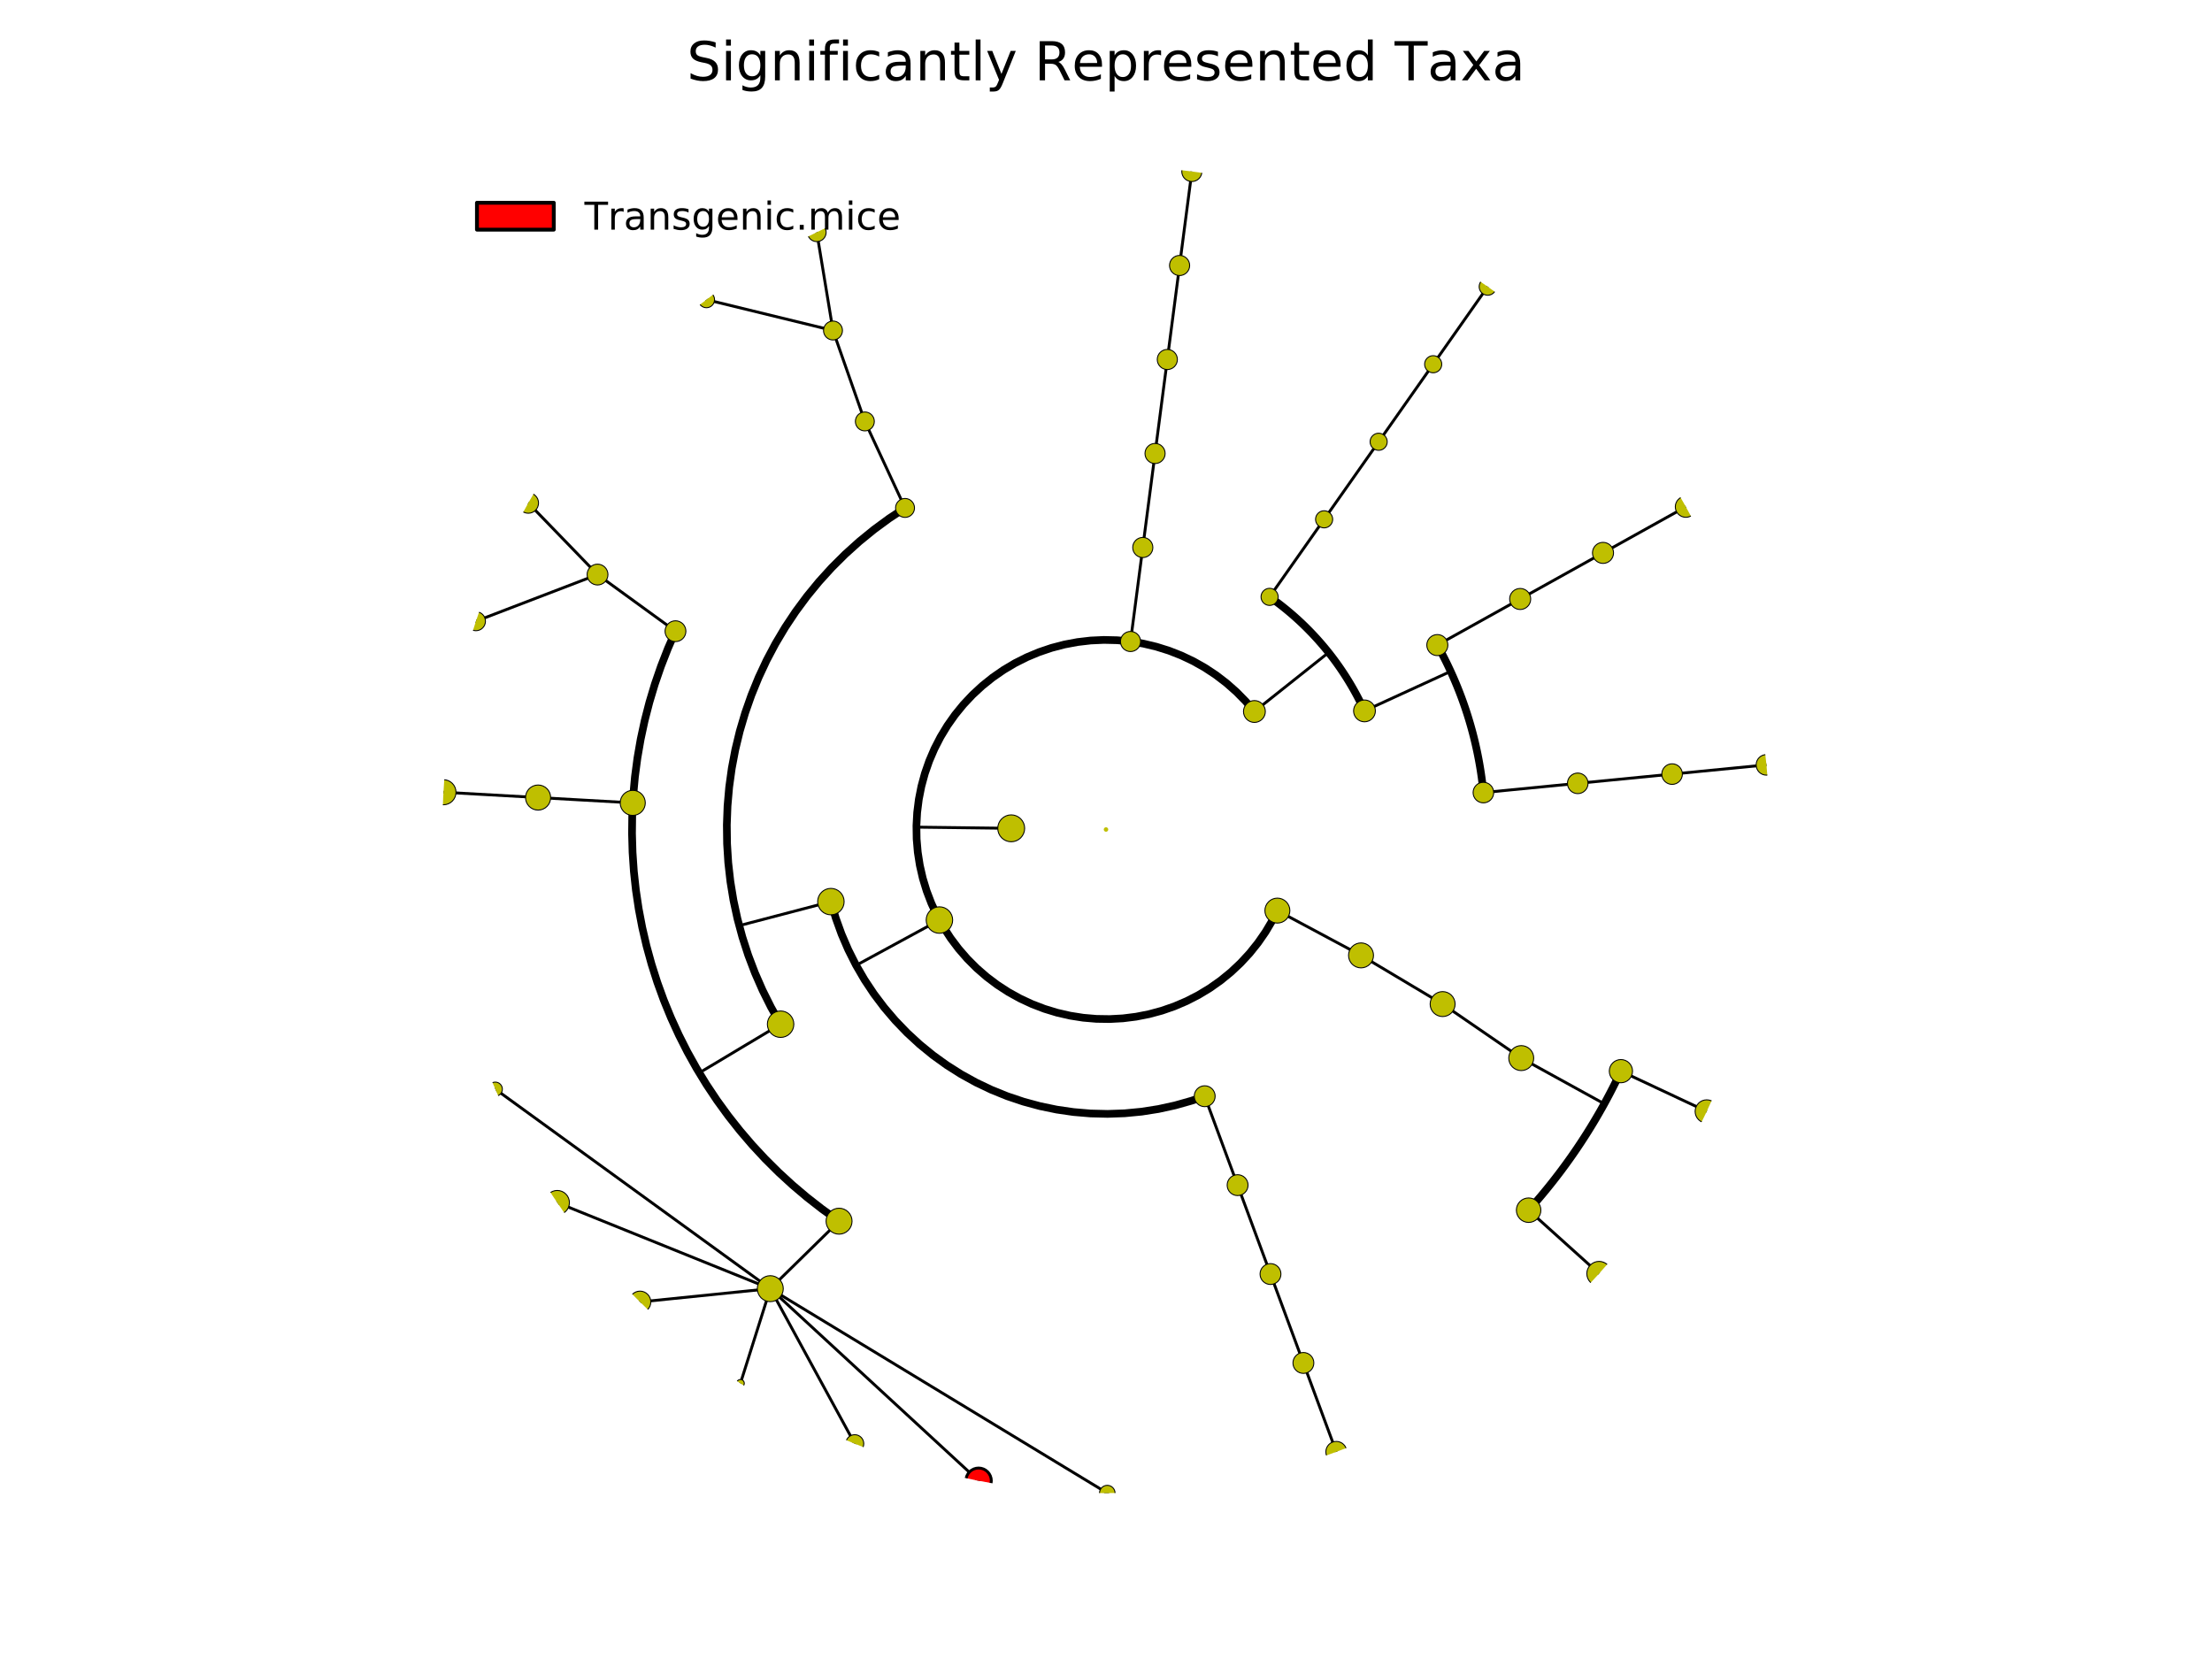 <?xml version="1.0" encoding="utf-8" standalone="no"?>
<!DOCTYPE svg PUBLIC "-//W3C//DTD SVG 1.1//EN"
  "http://www.w3.org/Graphics/SVG/1.1/DTD/svg11.dtd">
<!-- Created with matplotlib (http://matplotlib.org/) -->
<svg height="432pt" version="1.1" viewBox="0 0 576 432" width="576pt" xmlns="http://www.w3.org/2000/svg" xmlns:xlink="http://www.w3.org/1999/xlink">
 <defs>
  <style type="text/css">
*{stroke-linecap:butt;stroke-linejoin:round;stroke-miterlimit:100000;}
  </style>
 </defs>
 <g id="figure_1">
  <g id="patch_1">
   <path d="M 0 432 
L 576 432 
L 576 0 
L 0 0 
z
" style="fill:#ffffff;"/>
  </g>
  <g id="axes_1">
   <g id="patch_2">
    <path clip-path="url(#pe3465c3320)" d="M 288 216 
L 288 216 
L 288 216 
L 288 216 
L 288 216 
L 288 216 
L 288 216 
L 288 216 
L 288 216 
L 288 216 
L 288 216 
L 288 216 
L 288 216 
L 288 216 
L 288 216 
L 288 216 
L 288 216 
L 288 216 
L 288 216 
L 288 216 
L 288 216 
L 288 216 
L 288 216 
L 288 216 
L 288 216 
L 288 216 
L 288 216 
L 288 216 
L 288 216 
L 288 216 
L 288 216 
L 288 216 
L 288 216 
L 288 216 
L 288 216 
L 288 216 
L 288 216 
L 288 216 
L 288 216 
L 288 216 
L 288 216 
L 288 216 
L 288 216 
L 288 216 
L 288 216 
L 288 216 
L 288 216 
L 288 216 
L 288 216 
L 288 216 
L 288 216 
L 288 216 
L 288 216 
L 288 216 
L 288 216 
L 288 216 
L 288 216 
L 288 216 
L 288 216 
L 288 216 
L 288 216 
L 288 216 
L 288 216 
L 288 216 
L 288 216 
L 288 216 
L 288 216 
L 288 216 
L 288 216 
L 288 216 
L 288 216 
L 288 216 
L 288 216 
L 288 216 
L 288 216 
L 288 216 
L 288 216 
L 288 216 
L 288 216 
L 288 216 
L 288 216 
L 288 216 
L 288 216 
L 288 216 
L 288 216 
L 288 216 
L 288 216 
L 288 216 
L 288 216 
L 288 216 
L 288 216 
L 288 216 
L 288 216 
L 288 216 
L 288 216 
L 288 216 
L 288 216 
L 288 216 
L 288 216 
L 288 216 
L 288 216 
L 288 216 
L 288 216 
L 288 216 
L 288 216 
L 288 216 
L 288 216 
L 288 216 
L 288 216 
L 288 216 
L 288 216 
L 288 216 
L 288 216 
L 288 216 
L 288 216 
L 288 216 
L 288 216 
L 288 216 
L 288 216 
L 288 216 
L 288 216 
L 288 216 
L 288 216 
L 288 216 
L 288 216 
L 288 216 
L 288 216 
L 288 216 
L 288 216 
L 288 216 
L 288 216 
L 288 216 
L 288 216 
L 288 216 
L 288 216 
L 288 216 
L 288 216 
L 288 216 
L 288 216 
L 288 216 
L 288 216 
L 288 216 
L 288 216 
L 288 216 
L 288 216 
L 288 216 
L 288 216 
L 288 216 
L 288 216 
L 288 216 
L 288 216 
L 288 216 
L 288 216 
L 288 216 
L 288 216 
L 288 216 
L 288 216 
L 288 216 
L 288 216 
L 288 216 
L 288 216 
L 288 216 
L 288 216 
L 288 216 
L 288 216 
L 288 216 
L 288 216 
L 288 216 
L 288 216 
L 288 216 
L 288 216 
L 288 216 
L 288 216 
L 288 216 
L 288 216 
L 288 216 
L 288 216 
L 288 216 
L 288 216 
L 288 216 
L 288 216 
L 288 216 
L 288 216 
L 288 216 
L 288 216 
L 288 216 
L 288 216 
L 288 216 
L 288 216 
L 288 216 
L 288 216 
L 288 216 
L 288 216 
L 288 216 
L 288 216 
L 288 216 
L 288 216 
L 288 216 
L 288 216 
L 288 216 
L 288 216 
L 288 216 
L 288 216 
L 288 216 
L 288 216 
L 288 216 
L 288 216 
L 288 216 
L 288 216 
L 288 216 
L 288 216 
L 288 216 
L 288 216 
L 288 216 
L 288 216 
L 288 216 
L 288 216 
L 288 216 
L 288 216 
L 288 216 
L 288 216 
L 288 216 
L 288 216 
L 288 216 
L 288 216 
L 288 216 
L 288 216 
L 288 216 
L 288 216 
L 288 216 
L 288 216 
L 288 216 
L 288 216 
L 288 216 
L 288 216 
L 288 216 
L 288 216 
L 288 216 
L 288 216 
L 288 216 
L 288 216 
L 288 216 
L 288 216 
L 288 216 
L 288 216 
L 288 216 
L 288 216 
L 288 216 
L 288 216 
L 288 216 
L 288 216 
L 288 216 
L 288 216 
L 288 216 
L 288 216 
L 288 216 
L 288 216 
L 288 216 
L 288 216 
L 288 216 
L 288 216 
L 288 216 
L 288 216 
L 288 216 
L 288 216 
L 288 216 
L 288 216 
L 288 216 
L 288 216 
L 288 216 
L 288 216 
L 288 216 
L 288 216 
L 288 216 
L 288 216 
L 288 216 
L 288 216 
L 288 216 
L 288 216 
L 288 216 
L 288 216 
L 288 216 
L 288 216 
L 288 216 
L 288 216 
L 288 216 
L 288 216 
L 288 216 
L 288 216 
L 288 216 
L 288 216 
L 288 216 
L 288 216 
L 288 216 
L 288 216 
L 288 216 
L 288 216 
L 288 216 
L 288 216 
L 288 216 
L 288 216 
L 288 216 
L 288 216 
L 288 216 
L 288 216 
L 288 216 
L 288 216 
L 288 216 
L 288 216 
L 288 216 
L 288 216 
L 288 216 
L 288 216 
L 288 216 
L 288 216 
L 288 216 
L 288 216 
L 288 216 
L 288 216 
L 288 216 
L 288 216 
L 288 216 
L 288 216 
L 288 216 
L 288 216 
L 288 216 
L 288 216 
L 288 216 
L 288 216 
L 288 216 
L 288 216 
L 288 216 
L 288 216 
L 288 216 
L 288 216 
L 288 216 
L 288 216 
L 288 216 
L 288 216 
L 288 216 
L 288 216 
L 288 216 
L 288 216 
L 288 216 
L 288 216 
L 288 216 
L 288 216 
L 288 216 
L 288 216 
L 288 216 
L 288 216 
L 288 216 
L 288 216 
L 288 216 
L 288 216 
L 288 216 
L 288 216 
L 288 216 
L 288 216 
L 288 216 
L 288 216 
L 288 216 
L 288 216 
L 288 216 
L 288 216 
L 288 216 
L 288 216 
L 288 216 
L 288 216 
L 288 216 
L 288 216 
L 288 216 
L 288 216 
L 288 216 
L 288 216 
L 288 216 
L 288 216 
L 288 216 
L 288 216 
L 288 216 
L 288 216 
L 288 216 
L 288 216 
L 288 216 
L 288 216 
L 288 216 
L 288 216 
L 288 216 
L 288 216 
L 288 216 
L 288 216 
L 288 216 
L 288 216 
L 288 216 
L 288 216 
L 288 216 
L 288 216 
L 288 216 
L 288 216 
L 288 216 
z
" style="fill:#ff0000;stroke:#000000;stroke-linejoin:miter;"/>
   </g>
   <g id="line2d_1">
    <path clip-path="url(#pe3465c3320)" d="M 435.41 201.573 
L 459.978 199.169 
" style="fill:none;stroke:#000000;stroke-linecap:square;stroke-width:0.75;"/>
   </g>
   <g id="line2d_2">
    <path clip-path="url(#pe3465c3320)" d="M 410.842 203.978 
L 435.41 201.573 
" style="fill:none;stroke:#000000;stroke-linecap:square;stroke-width:0.75;"/>
   </g>
   <g id="line2d_3"/>
   <g id="line2d_4">
    <path clip-path="url(#pe3465c3320)" d="M 386.273 206.382 
L 410.842 203.978 
" style="fill:none;stroke:#000000;stroke-linecap:square;stroke-width:0.75;"/>
   </g>
   <g id="line2d_5"/>
   <g id="line2d_6">
    <path clip-path="url(#pe3465c3320)" d="M 417.42 143.969 
L 438.99 131.964 
" style="fill:none;stroke:#000000;stroke-linecap:square;stroke-width:0.75;"/>
   </g>
   <g id="line2d_7">
    <path clip-path="url(#pe3465c3320)" d="M 395.85 155.974 
L 417.42 143.969 
" style="fill:none;stroke:#000000;stroke-linecap:square;stroke-width:0.75;"/>
   </g>
   <g id="line2d_8"/>
   <g id="line2d_9">
    <path clip-path="url(#pe3465c3320)" d="M 374.28 167.98 
L 395.85 155.974 
" style="fill:none;stroke:#000000;stroke-linecap:square;stroke-width:0.75;"/>
   </g>
   <g id="line2d_10"/>
   <g id="line2d_11">
    <path clip-path="url(#pe3465c3320)" d="M 355.31 185.116 
L 377.747 174.821 
" style="fill:none;stroke:#000000;stroke-linecap:square;stroke-width:0.75;"/>
   </g>
   <g id="line2d_12">
    <path clip-path="url(#pe3465c3320)" d="M 386.273 206.382 
L 386.172 205.4 
L 386.061 204.419 
L 385.941 203.439 
L 385.81 202.46 
L 385.67 201.482 
L 385.52 200.506 
L 385.36 199.532 
L 385.19 198.559 
L 385.011 197.588 
L 384.822 196.619 
L 384.624 195.652 
L 384.415 194.687 
L 384.197 193.724 
L 383.97 192.763 
L 383.733 191.804 
L 383.486 190.848 
L 383.229 189.895 
L 382.964 188.944 
L 382.688 187.995 
L 382.404 187.05 
L 382.109 186.107 
L 381.806 185.168 
L 381.493 184.231 
L 381.17 183.298 
L 380.839 182.368 
L 380.498 181.441 
L 380.148 180.518 
L 379.788 179.598 
L 379.42 178.682 
L 379.042 177.77 
L 378.655 176.861 
L 378.259 175.957 
L 377.854 175.056 
L 377.44 174.16 
L 377.017 173.267 
L 376.586 172.379 
L 376.145 171.496 
L 375.695 170.617 
L 375.237 169.742 
L 374.77 168.872 
L 374.295 168.006 
" style="fill:none;stroke:#000000;stroke-linecap:square;stroke-width:2.0;"/>
   </g>
   <g id="line2d_13">
    <path clip-path="url(#pe3465c3320)" d="M 373.2 94.844 
L 387.4 74.651 
" style="fill:none;stroke:#000000;stroke-linecap:square;stroke-width:0.75;"/>
   </g>
   <g id="line2d_14">
    <path clip-path="url(#pe3465c3320)" d="M 359 115.036 
L 373.2 94.844 
" style="fill:none;stroke:#000000;stroke-linecap:square;stroke-width:0.75;"/>
   </g>
   <g id="line2d_15"/>
   <g id="line2d_16">
    <path clip-path="url(#pe3465c3320)" d="M 344.8 135.229 
L 359 115.036 
" style="fill:none;stroke:#000000;stroke-linecap:square;stroke-width:0.75;"/>
   </g>
   <g id="line2d_17"/>
   <g id="line2d_18">
    <path clip-path="url(#pe3465c3320)" d="M 330.6 155.422 
L 344.8 135.229 
" style="fill:none;stroke:#000000;stroke-linecap:square;stroke-width:0.75;"/>
   </g>
   <g id="line2d_19"/>
   <g id="line2d_20">
    <path clip-path="url(#pe3465c3320)" d="M 326.645 185.273 
L 345.967 169.91 
" style="fill:none;stroke:#000000;stroke-linecap:square;stroke-width:0.75;"/>
   </g>
   <g id="line2d_21">
    <path clip-path="url(#pe3465c3320)" d="M 355.31 185.116 
L 354.998 184.444 
L 354.679 183.776 
L 354.353 183.111 
L 354.021 182.449 
L 353.682 181.79 
L 353.337 181.135 
L 352.985 180.484 
L 352.627 179.836 
L 352.262 179.191 
L 351.89 178.55 
L 351.513 177.913 
L 351.129 177.28 
L 350.738 176.651 
L 350.342 176.025 
L 349.939 175.404 
L 349.53 174.787 
L 349.115 174.173 
L 348.693 173.564 
L 348.266 172.96 
L 347.833 172.359 
L 347.393 171.763 
L 346.948 171.171 
L 346.497 170.584 
L 346.039 170.001 
L 345.577 169.423 
L 345.108 168.85 
L 344.634 168.281 
L 344.154 167.717 
L 343.668 167.158 
L 343.177 166.604 
L 342.68 166.055 
L 342.178 165.51 
L 341.67 164.971 
L 341.157 164.437 
L 340.639 163.908 
L 340.116 163.384 
L 339.587 162.866 
L 339.053 162.352 
L 338.514 161.845 
L 337.97 161.342 
L 337.421 160.845 
L 336.867 160.354 
L 336.308 159.868 
L 335.744 159.388 
L 335.176 158.913 
L 334.602 158.444 
L 334.024 157.981 
L 333.442 157.524 
L 332.855 157.072 
L 332.263 156.627 
L 331.667 156.187 
L 331.067 155.753 
" style="fill:none;stroke:#000000;stroke-linecap:square;stroke-width:2.0;"/>
   </g>
   <g id="line2d_22">
    <path clip-path="url(#pe3465c3320)" d="M 307.162 69.131 
L 310.356 44.652 
" style="fill:none;stroke:#000000;stroke-linecap:square;stroke-width:0.75;"/>
   </g>
   <g id="line2d_23">
    <path clip-path="url(#pe3465c3320)" d="M 303.969 93.609 
L 307.162 69.131 
" style="fill:none;stroke:#000000;stroke-linecap:square;stroke-width:0.75;"/>
   </g>
   <g id="line2d_24"/>
   <g id="line2d_25">
    <path clip-path="url(#pe3465c3320)" d="M 300.775 118.087 
L 303.969 93.609 
" style="fill:none;stroke:#000000;stroke-linecap:square;stroke-width:0.75;"/>
   </g>
   <g id="line2d_26"/>
   <g id="line2d_27">
    <path clip-path="url(#pe3465c3320)" d="M 297.581 142.565 
L 300.775 118.087 
" style="fill:none;stroke:#000000;stroke-linecap:square;stroke-width:0.75;"/>
   </g>
   <g id="line2d_28"/>
   <g id="line2d_29">
    <path clip-path="url(#pe3465c3320)" d="M 294.387 167.044 
L 297.581 142.565 
" style="fill:none;stroke:#000000;stroke-linecap:square;stroke-width:0.75;"/>
   </g>
   <g id="line2d_30"/>
   <g id="line2d_31">
    <path clip-path="url(#pe3465c3320)" d="M 216.909 86.062 
L 212.687 60.476 
" style="fill:none;stroke:#000000;stroke-linecap:square;stroke-width:0.75;"/>
   </g>
   <g id="line2d_32">
    <path clip-path="url(#pe3465c3320)" d="M 216.909 86.062 
L 183.963 78.028 
" style="fill:none;stroke:#000000;stroke-linecap:square;stroke-width:0.75;"/>
   </g>
   <g id="line2d_33">
    <path clip-path="url(#pe3465c3320)" d="M 225.206 109.739 
L 216.909 86.062 
" style="fill:none;stroke:#000000;stroke-linecap:square;stroke-width:0.75;"/>
   </g>
   <g id="line2d_34"/>
   <g id="line2d_35">
    <path clip-path="url(#pe3465c3320)" d="M 235.669 132.264 
L 225.206 109.739 
" style="fill:none;stroke:#000000;stroke-linecap:square;stroke-width:0.75;"/>
   </g>
   <g id="line2d_36"/>
   <g id="line2d_37">
    <path clip-path="url(#pe3465c3320)" d="M 155.595 149.617 
L 137.562 130.98 
" style="fill:none;stroke:#000000;stroke-linecap:square;stroke-width:0.75;"/>
   </g>
   <g id="line2d_38">
    <path clip-path="url(#pe3465c3320)" d="M 155.595 149.617 
L 123.933 161.761 
" style="fill:none;stroke:#000000;stroke-linecap:square;stroke-width:0.75;"/>
   </g>
   <g id="line2d_39">
    <path clip-path="url(#pe3465c3320)" d="M 175.892 164.363 
L 155.595 149.617 
" style="fill:none;stroke:#000000;stroke-linecap:square;stroke-width:0.75;"/>
   </g>
   <g id="line2d_40"/>
   <g id="line2d_41">
    <path clip-path="url(#pe3465c3320)" d="M 140.119 207.682 
L 115.473 206.296 
" style="fill:none;stroke:#000000;stroke-linecap:square;stroke-width:0.75;"/>
   </g>
   <g id="line2d_42">
    <path clip-path="url(#pe3465c3320)" d="M 164.766 209.068 
L 140.119 207.682 
" style="fill:none;stroke:#000000;stroke-linecap:square;stroke-width:0.75;"/>
   </g>
   <g id="line2d_43"/>
   <g id="line2d_44">
    <path clip-path="url(#pe3465c3320)" d="M 200.582 335.565 
L 128.977 283.613 
" style="fill:none;stroke:#000000;stroke-linecap:square;stroke-width:0.75;"/>
   </g>
   <g id="line2d_45">
    <path clip-path="url(#pe3465c3320)" d="M 200.582 335.565 
L 145.104 313.162 
" style="fill:none;stroke:#000000;stroke-linecap:square;stroke-width:0.75;"/>
   </g>
   <g id="line2d_46">
    <path clip-path="url(#pe3465c3320)" d="M 200.582 335.565 
L 166.653 339.023 
" style="fill:none;stroke:#000000;stroke-linecap:square;stroke-width:0.75;"/>
   </g>
   <g id="line2d_47">
    <path clip-path="url(#pe3465c3320)" d="M 200.582 335.565 
L 192.808 360.216 
" style="fill:none;stroke:#000000;stroke-linecap:square;stroke-width:0.75;"/>
   </g>
   <g id="line2d_48">
    <path clip-path="url(#pe3465c3320)" d="M 200.582 335.565 
L 222.575 375.936 
" style="fill:none;stroke:#000000;stroke-linecap:square;stroke-width:0.75;"/>
   </g>
   <g id="line2d_49">
    <path clip-path="url(#pe3465c3320)" d="M 200.582 335.565 
L 254.825 385.586 
" style="fill:none;stroke:#000000;stroke-linecap:square;stroke-width:0.75;"/>
   </g>
   <g id="line2d_50">
    <path clip-path="url(#pe3465c3320)" d="M 200.582 335.565 
L 288.334 388.8 
" style="fill:none;stroke:#000000;stroke-linecap:square;stroke-width:0.75;"/>
   </g>
   <g id="line2d_51">
    <path clip-path="url(#pe3465c3320)" d="M 218.489 317.994 
L 200.582 335.565 
" style="fill:none;stroke:#000000;stroke-linecap:square;stroke-width:0.75;"/>
   </g>
   <g id="line2d_52"/>
   <g id="line2d_53">
    <path clip-path="url(#pe3465c3320)" d="M 203.267 266.7 
L 182.084 279.375 
" style="fill:none;stroke:#000000;stroke-linecap:square;stroke-width:0.75;"/>
   </g>
   <g id="line2d_54">
    <path clip-path="url(#pe3465c3320)" d="M 175.892 164.363 
L 173.917 168.888 
L 172.124 173.487 
L 170.516 178.155 
L 169.097 182.884 
L 167.868 187.665 
L 166.831 192.492 
L 165.988 197.356 
L 165.34 202.25 
L 164.888 207.166 
L 164.633 212.096 
L 164.576 217.033 
L 164.716 221.968 
L 165.053 226.893 
L 165.587 231.801 
L 166.317 236.683 
L 167.241 241.533 
L 168.359 246.341 
L 169.668 251.102 
L 171.166 255.806 
L 172.851 260.446 
L 174.721 265.015 
L 176.772 269.506 
L 179 273.911 
L 181.403 278.223 
L 183.977 282.436 
L 186.717 286.543 
L 189.619 290.537 
L 192.678 294.411 
L 195.89 298.161 
L 199.249 301.778 
L 202.75 305.259 
L 206.388 308.596 
L 210.156 311.786 
L 214.049 314.822 
L 218.06 317.7 
L 218.06 317.7 
" style="fill:none;stroke:#000000;stroke-linecap:square;stroke-width:2.0;"/>
   </g>
   <g id="line2d_55">
    <path clip-path="url(#pe3465c3320)" d="M 216.363 234.778 
L 192.484 241.037 
" style="fill:none;stroke:#000000;stroke-linecap:square;stroke-width:0.75;"/>
   </g>
   <g id="line2d_56">
    <path clip-path="url(#pe3465c3320)" d="M 235.669 132.264 
L 231.55 134.984 
L 227.571 137.907 
L 223.744 141.025 
L 220.077 144.33 
L 216.58 147.814 
L 213.261 151.469 
L 210.129 155.285 
L 207.192 159.253 
L 204.457 163.363 
L 201.931 167.604 
L 199.619 171.966 
L 197.529 176.438 
L 195.665 181.009 
L 194.031 185.668 
L 192.633 190.402 
L 191.473 195.201 
L 190.554 200.051 
L 189.878 204.941 
L 189.448 209.859 
L 189.265 214.792 
L 189.328 219.728 
L 189.637 224.655 
L 190.193 229.561 
L 190.993 234.432 
L 192.035 239.257 
L 193.317 244.024 
L 194.836 248.722 
L 196.588 253.337 
L 198.569 257.859 
L 200.772 262.276 
L 203.194 266.578 
L 203.194 266.578 
" style="fill:none;stroke:#000000;stroke-linecap:square;stroke-width:2.0;"/>
   </g>
   <g id="line2d_57">
    <path clip-path="url(#pe3465c3320)" d="M 339.402 354.909 
L 347.969 378.06 
" style="fill:none;stroke:#000000;stroke-linecap:square;stroke-width:0.75;"/>
   </g>
   <g id="line2d_58">
    <path clip-path="url(#pe3465c3320)" d="M 330.835 331.757 
L 339.402 354.909 
" style="fill:none;stroke:#000000;stroke-linecap:square;stroke-width:0.75;"/>
   </g>
   <g id="line2d_59"/>
   <g id="line2d_60">
    <path clip-path="url(#pe3465c3320)" d="M 322.268 308.606 
L 330.835 331.757 
" style="fill:none;stroke:#000000;stroke-linecap:square;stroke-width:0.75;"/>
   </g>
   <g id="line2d_61"/>
   <g id="line2d_62">
    <path clip-path="url(#pe3465c3320)" d="M 313.701 285.454 
L 322.268 308.606 
" style="fill:none;stroke:#000000;stroke-linecap:square;stroke-width:0.75;"/>
   </g>
   <g id="line2d_63"/>
   <g id="line2d_64">
    <path clip-path="url(#pe3465c3320)" d="M 244.624 239.58 
L 222.935 251.37 
" style="fill:none;stroke:#000000;stroke-linecap:square;stroke-width:0.75;"/>
   </g>
   <g id="line2d_65">
    <path clip-path="url(#pe3465c3320)" d="M 216.363 234.778 
L 217.618 239.039 
L 219.126 243.218 
L 220.882 247.299 
L 222.88 251.268 
L 225.112 255.109 
L 227.57 258.81 
L 230.246 262.356 
L 233.129 265.736 
L 236.21 268.937 
L 239.478 271.947 
L 242.92 274.756 
L 246.524 277.353 
L 250.278 279.73 
L 254.167 281.877 
L 258.179 283.788 
L 262.297 285.454 
L 266.508 286.87 
L 270.796 288.031 
L 275.147 288.933 
L 279.543 289.573 
L 283.97 289.947 
L 288.412 290.056 
L 292.851 289.898 
L 297.274 289.474 
L 301.663 288.786 
L 306.003 287.836 
L 310.278 286.627 
L 313.085 285.679 
L 313.085 285.679 
" style="fill:none;stroke:#000000;stroke-linecap:square;stroke-width:2.0;"/>
   </g>
   <g id="line2d_66">
    <path clip-path="url(#pe3465c3320)" d="M 398.051 315.129 
L 416.393 331.651 
" style="fill:none;stroke:#000000;stroke-linecap:square;stroke-width:0.75;"/>
   </g>
   <g id="line2d_67">
    <path clip-path="url(#pe3465c3320)" d="M 422.083 278.926 
L 444.43 289.414 
" style="fill:none;stroke:#000000;stroke-linecap:square;stroke-width:0.75;"/>
   </g>
   <g id="line2d_68">
    <path clip-path="url(#pe3465c3320)" d="M 396.126 275.526 
L 417.751 287.431 
" style="fill:none;stroke:#000000;stroke-linecap:square;stroke-width:0.75;"/>
   </g>
   <g id="line2d_69">
    <path clip-path="url(#pe3465c3320)" d="M 398.051 315.129 
L 399.037 314.024 
L 400.011 312.909 
L 400.975 311.784 
L 401.927 310.649 
L 402.868 309.505 
L 403.797 308.352 
L 404.715 307.189 
L 405.621 306.018 
L 406.515 304.837 
L 407.398 303.647 
L 408.268 302.449 
L 409.127 301.242 
L 409.973 300.026 
L 410.807 298.803 
L 411.629 297.57 
L 412.438 296.33 
L 413.236 295.082 
L 414.02 293.825 
L 414.792 292.561 
L 415.551 291.29 
L 416.298 290.01 
L 417.031 288.724 
L 417.752 287.43 
L 418.46 286.129 
L 419.155 284.821 
L 419.836 283.506 
L 420.505 282.184 
L 421.16 280.855 
L 421.802 279.521 
" style="fill:none;stroke:#000000;stroke-linecap:square;stroke-width:2.0;"/>
   </g>
   <g id="line2d_70">
    <path clip-path="url(#pe3465c3320)" d="M 375.656 261.459 
L 396.126 275.526 
" style="fill:none;stroke:#000000;stroke-linecap:square;stroke-width:0.75;"/>
   </g>
   <g id="line2d_71"/>
   <g id="line2d_72">
    <path clip-path="url(#pe3465c3320)" d="M 354.407 248.781 
L 375.656 261.459 
" style="fill:none;stroke:#000000;stroke-linecap:square;stroke-width:0.75;"/>
   </g>
   <g id="line2d_73"/>
   <g id="line2d_74">
    <path clip-path="url(#pe3465c3320)" d="M 332.627 237.119 
L 354.407 248.781 
" style="fill:none;stroke:#000000;stroke-linecap:square;stroke-width:0.75;"/>
   </g>
   <g id="line2d_75"/>
   <g id="line2d_76">
    <path clip-path="url(#pe3465c3320)" d="M 263.316 215.694 
L 238.632 215.387 
" style="fill:none;stroke:#000000;stroke-linecap:square;stroke-width:0.75;"/>
   </g>
   <g id="line2d_77">
    <path clip-path="url(#pe3465c3320)" d="M 326.645 185.273 
L 324.401 182.646 
L 321.979 180.181 
L 319.39 177.893 
L 316.648 175.79 
L 313.766 173.885 
L 310.757 172.186 
L 307.637 170.702 
L 304.42 169.439 
L 301.124 168.405 
L 297.762 167.603 
L 294.354 167.039 
L 290.914 166.715 
L 287.459 166.632 
L 284.008 166.79 
L 280.576 167.19 
L 277.18 167.829 
L 273.837 168.704 
L 270.564 169.81 
L 267.376 171.143 
L 264.289 172.695 
L 261.318 174.46 
L 258.478 176.428 
L 255.782 178.589 
L 253.245 180.934 
L 250.877 183.451 
L 248.692 186.127 
L 246.698 188.95 
L 244.908 191.905 
L 243.328 194.978 
L 241.967 198.154 
L 240.831 201.417 
L 239.927 204.752 
L 239.258 208.142 
L 238.828 211.57 
L 238.638 215.02 
L 238.691 218.475 
L 238.985 221.918 
L 239.519 225.332 
L 240.29 228.7 
L 241.295 232.006 
L 242.529 235.233 
L 243.986 238.367 
L 245.658 241.39 
L 247.537 244.29 
L 249.615 247.05 
L 251.881 249.659 
L 254.323 252.103 
L 256.931 254.37 
L 259.691 256.449 
L 262.589 258.33 
L 265.612 260.004 
L 268.745 261.462 
L 271.972 262.697 
L 275.277 263.704 
L 278.645 264.477 
L 282.058 265.013 
L 285.501 265.308 
L 288.956 265.362 
L 292.406 265.174 
L 295.835 264.746 
L 299.225 264.078 
L 302.56 263.176 
L 305.824 262.042 
L 309.001 260.682 
L 312.074 259.104 
L 315.03 257.315 
L 317.854 255.323 
L 320.531 253.139 
L 323.049 250.772 
L 325.395 248.236 
L 327.558 245.541 
L 329.528 242.702 
L 331.293 239.732 
L 332.425 237.539 
L 332.425 237.539 
" style="fill:none;stroke:#000000;stroke-linecap:square;stroke-width:2.0;"/>
   </g>
   <g id="line2d_78">
    <defs>
     <path d="M 0 3.172 
C 0.841 3.172 1.648 2.838 2.243 2.243 
C 2.838 1.648 3.172 0.841 3.172 0 
C 3.172 -0.841 2.838 -1.648 2.243 -2.243 
C 1.648 -2.838 0.841 -3.172 0 -3.172 
C -0.841 -3.172 -1.648 -2.838 -2.243 -2.243 
C -2.838 -1.648 -3.172 -0.841 -3.172 0 
C -3.172 0.841 -2.838 1.648 -2.243 2.243 
C -1.648 2.838 -0.841 3.172 0 3.172 
z
" id="ma4163cf152" style="stroke:#000000;stroke-width:0.25;"/>
    </defs>
    <g clip-path="url(#pe3465c3320)">
     <use style="fill:#bfbf00;stroke:#000000;stroke-width:0.25;" x="145.104" xlink:href="#ma4163cf152" y="313.162"/>
    </g>
   </g>
   <g id="line2d_79">
    <defs>
     <path d="M 0 2.815 
C 0.747 2.815 1.463 2.518 1.99 1.99 
C 2.518 1.463 2.815 0.747 2.815 0 
C 2.815 -0.747 2.518 -1.463 1.99 -1.99 
C 1.463 -2.518 0.747 -2.815 0 -2.815 
C -0.747 -2.815 -1.463 -2.518 -1.99 -1.99 
C -2.518 -1.463 -2.815 -0.747 -2.815 0 
C -2.815 0.747 -2.518 1.463 -1.99 1.99 
C -1.463 2.518 -0.747 2.815 0 2.815 
z
" id="m45c8bb84a8" style="stroke:#000000;stroke-width:0.25;"/>
    </defs>
    <g clip-path="url(#pe3465c3320)">
     <use style="fill:#bfbf00;stroke:#000000;stroke-width:0.25;" x="166.653" xlink:href="#m45c8bb84a8" y="339.023"/>
    </g>
   </g>
   <g id="line2d_80">
    <defs>
     <path d="M 0 2.346 
C 0.622 2.346 1.219 2.099 1.659 1.659 
C 2.099 1.219 2.346 0.622 2.346 0 
C 2.346 -0.622 2.099 -1.219 1.659 -1.659 
C 1.219 -2.099 0.622 -2.346 0 -2.346 
C -0.622 -2.346 -1.219 -2.099 -1.659 -1.659 
C -2.099 -1.219 -2.346 -0.622 -2.346 0 
C -2.346 0.622 -2.099 1.219 -1.659 1.659 
C -1.219 2.099 -0.622 2.346 0 2.346 
z
" id="m1ace31eb60" style="stroke:#000000;stroke-width:0.25;"/>
    </defs>
    <g clip-path="url(#pe3465c3320)">
     <use style="fill:#bfbf00;stroke:#000000;stroke-width:0.25;" x="222.575" xlink:href="#m1ace31eb60" y="375.936"/>
    </g>
   </g>
   <g id="line2d_81">
    <defs>
     <path d="M 0 2.022 
C 0.536 2.022 1.051 1.809 1.43 1.43 
C 1.809 1.051 2.022 0.536 2.022 0 
C 2.022 -0.536 1.809 -1.051 1.43 -1.43 
C 1.051 -1.809 0.536 -2.022 0 -2.022 
C -0.536 -2.022 -1.051 -1.809 -1.43 -1.43 
C -1.809 -1.051 -2.022 -0.536 -2.022 0 
C -2.022 0.536 -1.809 1.051 -1.43 1.43 
C -1.051 1.809 -0.536 2.022 0 2.022 
z
" id="m3f20211a73" style="stroke:#000000;stroke-width:0.25;"/>
    </defs>
    <g clip-path="url(#pe3465c3320)">
     <use style="fill:#bfbf00;stroke:#000000;stroke-width:0.25;" x="288.334" xlink:href="#m3f20211a73" y="388.8"/>
    </g>
   </g>
   <g id="line2d_82">
    <defs>
     <path d="M 0 1.838 
C 0.487 1.838 0.955 1.644 1.3 1.3 
C 1.644 0.955 1.838 0.487 1.838 0 
C 1.838 -0.487 1.644 -0.955 1.3 -1.3 
C 0.955 -1.644 0.487 -1.838 0 -1.838 
C -0.487 -1.838 -0.955 -1.644 -1.3 -1.3 
C -1.644 -0.955 -1.838 -0.487 -1.838 0 
C -1.838 0.487 -1.644 0.955 -1.3 1.3 
C -0.955 1.644 -0.487 1.838 0 1.838 
z
" id="mf1aa7c6a88" style="stroke:#000000;stroke-width:0.25;"/>
    </defs>
    <g clip-path="url(#pe3465c3320)">
     <use style="fill:#bfbf00;stroke:#000000;stroke-width:0.25;" x="128.977" xlink:href="#mf1aa7c6a88" y="283.613"/>
    </g>
   </g>
   <g id="line2d_83">
    <defs>
     <path d="M 0 1 
C 0.265 1 0.52 0.895 0.707 0.707 
C 0.895 0.52 1 0.265 1 0 
C 1 -0.265 0.895 -0.52 0.707 -0.707 
C 0.52 -0.895 0.265 -1 0 -1 
C -0.265 -1 -0.52 -0.895 -0.707 -0.707 
C -0.895 -0.52 -1 -0.265 -1 0 
C -1 0.265 -0.895 0.52 -0.707 0.707 
C -0.52 0.895 -0.265 1 0 1 
z
" id="m2e8131101d" style="stroke:#000000;stroke-width:0.25;"/>
    </defs>
    <g clip-path="url(#pe3465c3320)">
     <use style="fill:#bfbf00;stroke:#000000;stroke-width:0.25;" x="192.808" xlink:href="#m2e8131101d" y="360.216"/>
    </g>
   </g>
   <g id="line2d_84">
    <defs>
     <path d="M 0 3.311 
C 0.878 3.311 1.72 2.962 2.341 2.341 
C 2.962 1.72 3.311 0.878 3.311 0 
C 3.311 -0.878 2.962 -1.72 2.341 -2.341 
C 1.72 -2.962 0.878 -3.311 0 -3.311 
C -0.878 -3.311 -1.72 -2.962 -2.341 -2.341 
C -2.962 -1.72 -3.311 -0.878 -3.311 0 
C -3.311 0.878 -2.962 1.72 -2.341 2.341 
C -1.72 2.962 -0.878 3.311 0 3.311 
z
" id="mbc63fb82f4" style="stroke:#000000;stroke-width:0.75;"/>
    </defs>
    <g clip-path="url(#pe3465c3320)">
     <use style="fill:#ff0000;stroke:#000000;stroke-width:0.75;" x="254.825" xlink:href="#mbc63fb82f4" y="385.586"/>
    </g>
   </g>
   <g id="line2d_85">
    <defs>
     <path d="M 0 3.381 
C 0.897 3.381 1.757 3.025 2.391 2.391 
C 3.025 1.757 3.381 0.897 3.381 0 
C 3.381 -0.897 3.025 -1.757 2.391 -2.391 
C 1.757 -3.025 0.897 -3.381 0 -3.381 
C -0.897 -3.381 -1.757 -3.025 -2.391 -2.391 
C -3.025 -1.757 -3.381 -0.897 -3.381 0 
C -3.381 0.897 -3.025 1.757 -2.391 2.391 
C -1.757 3.025 -0.897 3.381 0 3.381 
z
" id="mb8bc15bda3" style="stroke:#000000;stroke-width:0.25;"/>
    </defs>
    <g clip-path="url(#pe3465c3320)">
     <use style="fill:#bfbf00;stroke:#000000;stroke-width:0.25;" x="200.582" xlink:href="#mb8bc15bda3" y="335.565"/>
    </g>
   </g>
   <g id="line2d_86">
    <g clip-path="url(#pe3465c3320)">
     <use style="fill:#bfbf00;stroke:#000000;stroke-width:0.25;" x="218.489" xlink:href="#mb8bc15bda3" y="317.994"/>
    </g>
   </g>
   <g id="line2d_87">
    <defs>
     <path d="M 0 3.267 
C 0.866 3.267 1.698 2.923 2.31 2.31 
C 2.923 1.698 3.267 0.866 3.267 0 
C 3.267 -0.866 2.923 -1.698 2.31 -2.31 
C 1.698 -2.923 0.866 -3.267 0 -3.267 
C -0.866 -3.267 -1.698 -2.923 -2.31 -2.31 
C -2.923 -1.698 -3.267 -0.866 -3.267 0 
C -3.267 0.866 -2.923 1.698 -2.31 2.31 
C -1.698 2.923 -0.866 3.267 0 3.267 
z
" id="m6bc8e01958" style="stroke:#000000;stroke-width:0.25;"/>
    </defs>
    <g clip-path="url(#pe3465c3320)">
     <use style="fill:#bfbf00;stroke:#000000;stroke-width:0.25;" x="115.473" xlink:href="#m6bc8e01958" y="206.296"/>
    </g>
   </g>
   <g id="line2d_88">
    <g clip-path="url(#pe3465c3320)">
     <use style="fill:#bfbf00;stroke:#000000;stroke-width:0.25;" x="140.119" xlink:href="#m6bc8e01958" y="207.682"/>
    </g>
   </g>
   <g id="line2d_89">
    <g clip-path="url(#pe3465c3320)">
     <use style="fill:#bfbf00;stroke:#000000;stroke-width:0.25;" x="164.766" xlink:href="#m6bc8e01958" y="209.068"/>
    </g>
   </g>
   <g id="line2d_90">
    <defs>
     <path d="M 0 2.668 
C 0.708 2.668 1.386 2.387 1.887 1.887 
C 2.387 1.386 2.668 0.708 2.668 0 
C 2.668 -0.708 2.387 -1.386 1.887 -1.887 
C 1.386 -2.387 0.708 -2.668 0 -2.668 
C -0.708 -2.668 -1.386 -2.387 -1.887 -1.887 
C -2.387 -1.386 -2.668 -0.708 -2.668 0 
C -2.668 0.708 -2.387 1.386 -1.887 1.887 
C -1.386 2.387 -0.708 2.668 0 2.668 
z
" id="maa47238964" style="stroke:#000000;stroke-width:0.25;"/>
    </defs>
    <g clip-path="url(#pe3465c3320)">
     <use style="fill:#bfbf00;stroke:#000000;stroke-width:0.25;" x="137.562" xlink:href="#maa47238964" y="130.98"/>
    </g>
   </g>
   <g id="line2d_91">
    <defs>
     <path d="M 0 2.477 
C 0.657 2.477 1.287 2.216 1.752 1.752 
C 2.216 1.287 2.477 0.657 2.477 0 
C 2.477 -0.657 2.216 -1.287 1.752 -1.752 
C 1.287 -2.216 0.657 -2.477 0 -2.477 
C -0.657 -2.477 -1.287 -2.216 -1.752 -1.752 
C -2.216 -1.287 -2.477 -0.657 -2.477 0 
C -2.477 0.657 -2.216 1.287 -1.752 1.752 
C -1.287 2.216 -0.657 2.477 0 2.477 
z
" id="md0e1377545" style="stroke:#000000;stroke-width:0.25;"/>
    </defs>
    <g clip-path="url(#pe3465c3320)">
     <use style="fill:#bfbf00;stroke:#000000;stroke-width:0.25;" x="123.933" xlink:href="#md0e1377545" y="161.761"/>
    </g>
   </g>
   <g id="line2d_92">
    <defs>
     <path d="M 0 2.712 
C 0.719 2.712 1.409 2.426 1.918 1.918 
C 2.426 1.409 2.712 0.719 2.712 0 
C 2.712 -0.719 2.426 -1.409 1.918 -1.918 
C 1.409 -2.426 0.719 -2.712 0 -2.712 
C -0.719 -2.712 -1.409 -2.426 -1.918 -1.918 
C -2.426 -1.409 -2.712 -0.719 -2.712 0 
C -2.712 0.719 -2.426 1.409 -1.918 1.918 
C -1.409 2.426 -0.719 2.712 0 2.712 
z
" id="mbf52c71cdf" style="stroke:#000000;stroke-width:0.25;"/>
    </defs>
    <g clip-path="url(#pe3465c3320)">
     <use style="fill:#bfbf00;stroke:#000000;stroke-width:0.25;" x="155.595" xlink:href="#mbf52c71cdf" y="149.617"/>
    </g>
   </g>
   <g id="line2d_93">
    <g clip-path="url(#pe3465c3320)">
     <use style="fill:#bfbf00;stroke:#000000;stroke-width:0.25;" x="175.892" xlink:href="#mbf52c71cdf" y="164.363"/>
    </g>
   </g>
   <g id="line2d_94">
    <defs>
     <path d="M 0 3.445 
C 0.914 3.445 1.79 3.082 2.436 2.436 
C 3.082 1.79 3.445 0.914 3.445 0 
C 3.445 -0.914 3.082 -1.79 2.436 -2.436 
C 1.79 -3.082 0.914 -3.445 0 -3.445 
C -0.914 -3.445 -1.79 -3.082 -2.436 -2.436 
C -3.082 -1.79 -3.445 -0.914 -3.445 0 
C -3.445 0.914 -3.082 1.79 -2.436 2.436 
C -1.79 3.082 -0.914 3.445 0 3.445 
z
" id="m0958e4ca5b" style="stroke:#000000;stroke-width:0.25;"/>
    </defs>
    <g clip-path="url(#pe3465c3320)">
     <use style="fill:#bfbf00;stroke:#000000;stroke-width:0.25;" x="203.267" xlink:href="#m0958e4ca5b" y="266.7"/>
    </g>
   </g>
   <g id="line2d_95">
    <defs>
     <path d="M 0 2.439 
C 0.647 2.439 1.267 2.182 1.725 1.725 
C 2.182 1.267 2.439 0.647 2.439 0 
C 2.439 -0.647 2.182 -1.267 1.725 -1.725 
C 1.267 -2.182 0.647 -2.439 0 -2.439 
C -0.647 -2.439 -1.267 -2.182 -1.725 -1.725 
C -2.182 -1.267 -2.439 -0.647 -2.439 0 
C -2.439 0.647 -2.182 1.267 -1.725 1.725 
C -1.267 2.182 -0.647 2.439 0 2.439 
z
" id="m44f29768af" style="stroke:#000000;stroke-width:0.25;"/>
    </defs>
    <g clip-path="url(#pe3465c3320)">
     <use style="fill:#bfbf00;stroke:#000000;stroke-width:0.25;" x="212.687" xlink:href="#m44f29768af" y="60.476"/>
    </g>
   </g>
   <g id="line2d_96">
    <defs>
     <path d="M 0 2.102 
C 0.558 2.102 1.092 1.881 1.487 1.487 
C 1.881 1.092 2.102 0.558 2.102 0 
C 2.102 -0.558 1.881 -1.092 1.487 -1.487 
C 1.092 -1.881 0.558 -2.102 0 -2.102 
C -0.558 -2.102 -1.092 -1.881 -1.487 -1.487 
C -1.881 -1.092 -2.102 -0.558 -2.102 0 
C -2.102 0.558 -1.881 1.092 -1.487 1.487 
C -1.092 1.881 -0.558 2.102 0 2.102 
z
" id="mefd603fdec" style="stroke:#000000;stroke-width:0.25;"/>
    </defs>
    <g clip-path="url(#pe3465c3320)">
     <use style="fill:#bfbf00;stroke:#000000;stroke-width:0.25;" x="183.963" xlink:href="#mefd603fdec" y="78.028"/>
    </g>
   </g>
   <g id="line2d_97">
    <defs>
     <path d="M 0 2.465 
C 0.654 2.465 1.281 2.206 1.743 1.743 
C 2.206 1.281 2.465 0.654 2.465 0 
C 2.465 -0.654 2.206 -1.281 1.743 -1.743 
C 1.281 -2.206 0.654 -2.465 0 -2.465 
C -0.654 -2.465 -1.281 -2.206 -1.743 -1.743 
C -2.206 -1.281 -2.465 -0.654 -2.465 0 
C -2.465 0.654 -2.206 1.281 -1.743 1.743 
C -1.281 2.206 -0.654 2.465 0 2.465 
z
" id="m4761a63396" style="stroke:#000000;stroke-width:0.25;"/>
    </defs>
    <g clip-path="url(#pe3465c3320)">
     <use style="fill:#bfbf00;stroke:#000000;stroke-width:0.25;" x="216.909" xlink:href="#m4761a63396" y="86.062"/>
    </g>
   </g>
   <g id="line2d_98">
    <g clip-path="url(#pe3465c3320)">
     <use style="fill:#bfbf00;stroke:#000000;stroke-width:0.25;" x="225.206" xlink:href="#m4761a63396" y="109.739"/>
    </g>
   </g>
   <g id="line2d_99">
    <g clip-path="url(#pe3465c3320)">
     <use style="fill:#bfbf00;stroke:#000000;stroke-width:0.25;" x="235.669" xlink:href="#m4761a63396" y="132.264"/>
    </g>
   </g>
   <g id="line2d_100">
    <g clip-path="url(#pe3465c3320)">
     <use style="fill:#bfbf00;stroke:#000000;stroke-width:0.25;" x="216.363" xlink:href="#m0958e4ca5b" y="234.778"/>
    </g>
   </g>
   <g id="line2d_101">
    <defs>
     <path d="M 0 2.718 
C 0.721 2.718 1.412 2.432 1.922 1.922 
C 2.432 1.412 2.718 0.721 2.718 0 
C 2.718 -0.721 2.432 -1.412 1.922 -1.922 
C 1.412 -2.432 0.721 -2.718 0 -2.718 
C -0.721 -2.718 -1.412 -2.432 -1.922 -1.922 
C -2.432 -1.412 -2.718 -0.721 -2.718 0 
C -2.718 0.721 -2.432 1.412 -1.922 1.922 
C -1.412 2.432 -0.721 2.718 0 2.718 
z
" id="mcd94f2b0d4" style="stroke:#000000;stroke-width:0.25;"/>
    </defs>
    <g clip-path="url(#pe3465c3320)">
     <use style="fill:#bfbf00;stroke:#000000;stroke-width:0.25;" x="347.969" xlink:href="#mcd94f2b0d4" y="378.06"/>
    </g>
   </g>
   <g id="line2d_102">
    <g clip-path="url(#pe3465c3320)">
     <use style="fill:#bfbf00;stroke:#000000;stroke-width:0.25;" x="339.402" xlink:href="#mcd94f2b0d4" y="354.909"/>
    </g>
   </g>
   <g id="line2d_103">
    <g clip-path="url(#pe3465c3320)">
     <use style="fill:#bfbf00;stroke:#000000;stroke-width:0.25;" x="330.835" xlink:href="#mcd94f2b0d4" y="331.757"/>
    </g>
   </g>
   <g id="line2d_104">
    <g clip-path="url(#pe3465c3320)">
     <use style="fill:#bfbf00;stroke:#000000;stroke-width:0.25;" x="322.268" xlink:href="#mcd94f2b0d4" y="308.606"/>
    </g>
   </g>
   <g id="line2d_105">
    <g clip-path="url(#pe3465c3320)">
     <use style="fill:#bfbf00;stroke:#000000;stroke-width:0.25;" x="313.701" xlink:href="#mcd94f2b0d4" y="285.454"/>
    </g>
   </g>
   <g id="line2d_106">
    <defs>
     <path d="M 0 3.447 
C 0.914 3.447 1.791 3.084 2.437 2.437 
C 3.084 1.791 3.447 0.914 3.447 0 
C 3.447 -0.914 3.084 -1.791 2.437 -2.437 
C 1.791 -3.084 0.914 -3.447 0 -3.447 
C -0.914 -3.447 -1.791 -3.084 -2.437 -2.437 
C -3.084 -1.791 -3.447 -0.914 -3.447 0 
C -3.447 0.914 -3.084 1.791 -2.437 2.437 
C -1.791 3.084 -0.914 3.447 0 3.447 
z
" id="mcb420eefe6" style="stroke:#000000;stroke-width:0.25;"/>
    </defs>
    <g clip-path="url(#pe3465c3320)">
     <use style="fill:#bfbf00;stroke:#000000;stroke-width:0.25;" x="244.624" xlink:href="#mcb420eefe6" y="239.58"/>
    </g>
   </g>
   <g id="line2d_107">
    <defs>
     <path d="M 0 3.188 
C 0.845 3.188 1.656 2.852 2.254 2.254 
C 2.852 1.656 3.188 0.845 3.188 0 
C 3.188 -0.845 2.852 -1.656 2.254 -2.254 
C 1.656 -2.852 0.845 -3.188 0 -3.188 
C -0.845 -3.188 -1.656 -2.852 -2.254 -2.254 
C -2.852 -1.656 -3.188 -0.845 -3.188 0 
C -3.188 0.845 -2.852 1.656 -2.254 2.254 
C -1.656 2.852 -0.845 3.188 0 3.188 
z
" id="me487dcbd9b" style="stroke:#000000;stroke-width:0.25;"/>
    </defs>
    <g clip-path="url(#pe3465c3320)">
     <use style="fill:#bfbf00;stroke:#000000;stroke-width:0.25;" x="416.393" xlink:href="#me487dcbd9b" y="331.651"/>
    </g>
   </g>
   <g id="line2d_108">
    <g clip-path="url(#pe3465c3320)">
     <use style="fill:#bfbf00;stroke:#000000;stroke-width:0.25;" x="398.051" xlink:href="#me487dcbd9b" y="315.129"/>
    </g>
   </g>
   <g id="line2d_109">
    <defs>
     <path d="M 0 3.023 
C 0.802 3.023 1.571 2.705 2.138 2.138 
C 2.705 1.571 3.023 0.802 3.023 0 
C 3.023 -0.802 2.705 -1.571 2.138 -2.138 
C 1.571 -2.705 0.802 -3.023 0 -3.023 
C -0.802 -3.023 -1.571 -2.705 -2.138 -2.138 
C -2.705 -1.571 -3.023 -0.802 -3.023 0 
C -3.023 0.802 -2.705 1.571 -2.138 2.138 
C -1.571 2.705 -0.802 3.023 0 3.023 
z
" id="m0d84b39ff7" style="stroke:#000000;stroke-width:0.25;"/>
    </defs>
    <g clip-path="url(#pe3465c3320)">
     <use style="fill:#bfbf00;stroke:#000000;stroke-width:0.25;" x="444.43" xlink:href="#m0d84b39ff7" y="289.414"/>
    </g>
   </g>
   <g id="line2d_110">
    <g clip-path="url(#pe3465c3320)">
     <use style="fill:#bfbf00;stroke:#000000;stroke-width:0.25;" x="422.083" xlink:href="#m0d84b39ff7" y="278.926"/>
    </g>
   </g>
   <g id="line2d_111">
    <defs>
     <path d="M 0 3.249 
C 0.862 3.249 1.688 2.907 2.297 2.297 
C 2.907 1.688 3.249 0.862 3.249 0 
C 3.249 -0.862 2.907 -1.688 2.297 -2.297 
C 1.688 -2.907 0.862 -3.249 0 -3.249 
C -0.862 -3.249 -1.688 -2.907 -2.297 -2.297 
C -2.907 -1.688 -3.249 -0.862 -3.249 0 
C -3.249 0.862 -2.907 1.688 -2.297 2.297 
C -1.688 2.907 -0.862 3.249 0 3.249 
z
" id="m756aab5ae3" style="stroke:#000000;stroke-width:0.25;"/>
    </defs>
    <g clip-path="url(#pe3465c3320)">
     <use style="fill:#bfbf00;stroke:#000000;stroke-width:0.25;" x="396.126" xlink:href="#m756aab5ae3" y="275.526"/>
    </g>
   </g>
   <g id="line2d_112">
    <g clip-path="url(#pe3465c3320)">
     <use style="fill:#bfbf00;stroke:#000000;stroke-width:0.25;" x="375.656" xlink:href="#m756aab5ae3" y="261.459"/>
    </g>
   </g>
   <g id="line2d_113">
    <g clip-path="url(#pe3465c3320)">
     <use style="fill:#bfbf00;stroke:#000000;stroke-width:0.25;" x="354.407" xlink:href="#m756aab5ae3" y="248.781"/>
    </g>
   </g>
   <g id="line2d_114">
    <g clip-path="url(#pe3465c3320)">
     <use style="fill:#bfbf00;stroke:#000000;stroke-width:0.25;" x="332.627" xlink:href="#m756aab5ae3" y="237.119"/>
    </g>
   </g>
   <g id="line2d_115">
    <defs>
     <path d="M 0 2.742 
C 0.727 2.742 1.424 2.453 1.939 1.939 
C 2.453 1.424 2.742 0.727 2.742 0 
C 2.742 -0.727 2.453 -1.424 1.939 -1.939 
C 1.424 -2.453 0.727 -2.742 0 -2.742 
C -0.727 -2.742 -1.424 -2.453 -1.939 -1.939 
C -2.453 -1.424 -2.742 -0.727 -2.742 0 
C -2.742 0.727 -2.453 1.424 -1.939 1.939 
C -1.424 2.453 -0.727 2.742 0 2.742 
z
" id="m58661c971a" style="stroke:#000000;stroke-width:0.25;"/>
    </defs>
    <g clip-path="url(#pe3465c3320)">
     <use style="fill:#bfbf00;stroke:#000000;stroke-width:0.25;" x="438.99" xlink:href="#m58661c971a" y="131.964"/>
    </g>
   </g>
   <g id="line2d_116">
    <g clip-path="url(#pe3465c3320)">
     <use style="fill:#bfbf00;stroke:#000000;stroke-width:0.25;" x="417.42" xlink:href="#m58661c971a" y="143.969"/>
    </g>
   </g>
   <g id="line2d_117">
    <g clip-path="url(#pe3465c3320)">
     <use style="fill:#bfbf00;stroke:#000000;stroke-width:0.25;" x="395.85" xlink:href="#m58661c971a" y="155.974"/>
    </g>
   </g>
   <g id="line2d_118">
    <g clip-path="url(#pe3465c3320)">
     <use style="fill:#bfbf00;stroke:#000000;stroke-width:0.25;" x="374.28" xlink:href="#m58661c971a" y="167.98"/>
    </g>
   </g>
   <g id="line2d_119">
    <defs>
     <path d="M 0 2.68 
C 0.711 2.68 1.392 2.398 1.895 1.895 
C 2.398 1.392 2.68 0.711 2.68 0 
C 2.68 -0.711 2.398 -1.392 1.895 -1.895 
C 1.392 -2.398 0.711 -2.68 0 -2.68 
C -0.711 -2.68 -1.392 -2.398 -1.895 -1.895 
C -2.398 -1.392 -2.68 -0.711 -2.68 0 
C -2.68 0.711 -2.398 1.392 -1.895 1.895 
C -1.392 2.398 -0.711 2.68 0 2.68 
z
" id="me2b8a48c32" style="stroke:#000000;stroke-width:0.25;"/>
    </defs>
    <g clip-path="url(#pe3465c3320)">
     <use style="fill:#bfbf00;stroke:#000000;stroke-width:0.25;" x="459.978" xlink:href="#me2b8a48c32" y="199.169"/>
    </g>
   </g>
   <g id="line2d_120">
    <g clip-path="url(#pe3465c3320)">
     <use style="fill:#bfbf00;stroke:#000000;stroke-width:0.25;" x="435.41" xlink:href="#me2b8a48c32" y="201.573"/>
    </g>
   </g>
   <g id="line2d_121">
    <g clip-path="url(#pe3465c3320)">
     <use style="fill:#bfbf00;stroke:#000000;stroke-width:0.25;" x="410.842" xlink:href="#me2b8a48c32" y="203.978"/>
    </g>
   </g>
   <g id="line2d_122">
    <g clip-path="url(#pe3465c3320)">
     <use style="fill:#bfbf00;stroke:#000000;stroke-width:0.25;" x="386.273" xlink:href="#me2b8a48c32" y="206.382"/>
    </g>
   </g>
   <g id="line2d_123">
    <defs>
     <path d="M 0 2.839 
C 0.753 2.839 1.475 2.54 2.007 2.007 
C 2.54 1.475 2.839 0.753 2.839 0 
C 2.839 -0.753 2.54 -1.475 2.007 -2.007 
C 1.475 -2.54 0.753 -2.839 0 -2.839 
C -0.753 -2.839 -1.475 -2.54 -2.007 -2.007 
C -2.54 -1.475 -2.839 -0.753 -2.839 0 
C -2.839 0.753 -2.54 1.475 -2.007 2.007 
C -1.475 2.54 -0.753 2.839 0 2.839 
z
" id="m701d68d003" style="stroke:#000000;stroke-width:0.25;"/>
    </defs>
    <g clip-path="url(#pe3465c3320)">
     <use style="fill:#bfbf00;stroke:#000000;stroke-width:0.25;" x="355.31" xlink:href="#m701d68d003" y="185.116"/>
    </g>
   </g>
   <g id="line2d_124">
    <defs>
     <path d="M 0 2.229 
C 0.591 2.229 1.158 1.994 1.576 1.576 
C 1.994 1.158 2.229 0.591 2.229 0 
C 2.229 -0.591 1.994 -1.158 1.576 -1.576 
C 1.158 -1.994 0.591 -2.229 0 -2.229 
C -0.591 -2.229 -1.158 -1.994 -1.576 -1.576 
C -1.994 -1.158 -2.229 -0.591 -2.229 0 
C -2.229 0.591 -1.994 1.158 -1.576 1.576 
C -1.158 1.994 -0.591 2.229 0 2.229 
z
" id="mdc3f6797b7" style="stroke:#000000;stroke-width:0.25;"/>
    </defs>
    <g clip-path="url(#pe3465c3320)">
     <use style="fill:#bfbf00;stroke:#000000;stroke-width:0.25;" x="387.4" xlink:href="#mdc3f6797b7" y="74.651"/>
    </g>
   </g>
   <g id="line2d_125">
    <g clip-path="url(#pe3465c3320)">
     <use style="fill:#bfbf00;stroke:#000000;stroke-width:0.25;" x="373.2" xlink:href="#mdc3f6797b7" y="94.844"/>
    </g>
   </g>
   <g id="line2d_126">
    <g clip-path="url(#pe3465c3320)">
     <use style="fill:#bfbf00;stroke:#000000;stroke-width:0.25;" x="359" xlink:href="#mdc3f6797b7" y="115.036"/>
    </g>
   </g>
   <g id="line2d_127">
    <g clip-path="url(#pe3465c3320)">
     <use style="fill:#bfbf00;stroke:#000000;stroke-width:0.25;" x="344.8" xlink:href="#mdc3f6797b7" y="135.229"/>
    </g>
   </g>
   <g id="line2d_128">
    <g clip-path="url(#pe3465c3320)">
     <use style="fill:#bfbf00;stroke:#000000;stroke-width:0.25;" x="330.6" xlink:href="#mdc3f6797b7" y="155.422"/>
    </g>
   </g>
   <g id="line2d_129">
    <defs>
     <path d="M 0 2.845 
C 0.754 2.845 1.478 2.545 2.012 2.012 
C 2.545 1.478 2.845 0.754 2.845 0 
C 2.845 -0.754 2.545 -1.478 2.012 -2.012 
C 1.478 -2.545 0.754 -2.845 0 -2.845 
C -0.754 -2.845 -1.478 -2.545 -2.012 -2.012 
C -2.545 -1.478 -2.845 -0.754 -2.845 0 
C -2.845 0.754 -2.545 1.478 -2.012 2.012 
C -1.478 2.545 -0.754 2.845 0 2.845 
z
" id="me8bc87887b" style="stroke:#000000;stroke-width:0.25;"/>
    </defs>
    <g clip-path="url(#pe3465c3320)">
     <use style="fill:#bfbf00;stroke:#000000;stroke-width:0.25;" x="326.645" xlink:href="#me8bc87887b" y="185.273"/>
    </g>
   </g>
   <g id="line2d_130">
    <defs>
     <path d="M 0 2.62 
C 0.695 2.62 1.361 2.344 1.852 1.852 
C 2.344 1.361 2.62 0.695 2.62 0 
C 2.62 -0.695 2.344 -1.361 1.852 -1.852 
C 1.361 -2.344 0.695 -2.62 0 -2.62 
C -0.695 -2.62 -1.361 -2.344 -1.852 -1.852 
C -2.344 -1.361 -2.62 -0.695 -2.62 0 
C -2.62 0.695 -2.344 1.361 -1.852 1.852 
C -1.361 2.344 -0.695 2.62 0 2.62 
z
" id="m224d0ace0d" style="stroke:#000000;stroke-width:0.25;"/>
    </defs>
    <g clip-path="url(#pe3465c3320)">
     <use style="fill:#bfbf00;stroke:#000000;stroke-width:0.25;" x="310.356" xlink:href="#m224d0ace0d" y="44.652"/>
    </g>
   </g>
   <g id="line2d_131">
    <g clip-path="url(#pe3465c3320)">
     <use style="fill:#bfbf00;stroke:#000000;stroke-width:0.25;" x="307.162" xlink:href="#m224d0ace0d" y="69.131"/>
    </g>
   </g>
   <g id="line2d_132">
    <g clip-path="url(#pe3465c3320)">
     <use style="fill:#bfbf00;stroke:#000000;stroke-width:0.25;" x="303.969" xlink:href="#m224d0ace0d" y="93.609"/>
    </g>
   </g>
   <g id="line2d_133">
    <g clip-path="url(#pe3465c3320)">
     <use style="fill:#bfbf00;stroke:#000000;stroke-width:0.25;" x="300.775" xlink:href="#m224d0ace0d" y="118.087"/>
    </g>
   </g>
   <g id="line2d_134">
    <g clip-path="url(#pe3465c3320)">
     <use style="fill:#bfbf00;stroke:#000000;stroke-width:0.25;" x="297.581" xlink:href="#m224d0ace0d" y="142.565"/>
    </g>
   </g>
   <g id="line2d_135">
    <g clip-path="url(#pe3465c3320)">
     <use style="fill:#bfbf00;stroke:#000000;stroke-width:0.25;" x="294.387" xlink:href="#m224d0ace0d" y="167.044"/>
    </g>
   </g>
   <g id="line2d_136">
    <defs>
     <path d="M 0 3.5 
C 0.928 3.5 1.819 3.131 2.475 2.475 
C 3.131 1.819 3.5 0.928 3.5 0 
C 3.5 -0.928 3.131 -1.819 2.475 -2.475 
C 1.819 -3.131 0.928 -3.5 0 -3.5 
C -0.928 -3.5 -1.819 -3.131 -2.475 -2.475 
C -3.131 -1.819 -3.5 -0.928 -3.5 0 
C -3.5 0.928 -3.131 1.819 -2.475 2.475 
C -1.819 3.131 -0.928 3.5 0 3.5 
z
" id="m2168ab164d" style="stroke:#000000;stroke-width:0.25;"/>
    </defs>
    <g clip-path="url(#pe3465c3320)">
     <use style="fill:#bfbf00;stroke:#000000;stroke-width:0.25;" x="263.316" xlink:href="#m2168ab164d" y="215.694"/>
    </g>
   </g>
   <g id="line2d_137">
    <defs>
     <path d="M 0 0.583 
C 0.155 0.583 0.303 0.522 0.412 0.412 
C 0.522 0.303 0.583 0.155 0.583 0 
C 0.583 -0.155 0.522 -0.303 0.412 -0.412 
C 0.303 -0.522 0.155 -0.583 0 -0.583 
C -0.155 -0.583 -0.303 -0.522 -0.412 -0.412 
C -0.522 -0.303 -0.583 -0.155 -0.583 0 
C -0.583 0.155 -0.522 0.303 -0.412 0.412 
C -0.303 0.522 -0.155 0.583 0 0.583 
z
" id="m418a254a3c" style="stroke:#000000;stroke-width:0.01;"/>
    </defs>
    <g clip-path="url(#pe3465c3320)">
     <use style="fill:#bfbf00;stroke:#000000;stroke-width:0.01;" x="288.0" xlink:href="#m418a254a3c" y="216.0"/>
    </g>
   </g>
   <g id="matplotlib.axis_1"/>
   <g id="matplotlib.axis_2"/>
   <g id="text_1">
    <!-- Significantly Represented Taxa -->
    <defs>
     <path id="BitstreamVeraSans-Roman-20"/>
     <path d="M -0.297 72.906 
L 61.375 72.906 
L 61.375 64.594 
L 35.5 64.594 
L 35.5 0 
L 25.594 0 
L 25.594 64.594 
L -0.297 64.594 
z
" id="BitstreamVeraSans-Roman-54"/>
     <path d="M 54.891 33.016 
L 54.891 0 
L 45.906 0 
L 45.906 32.719 
Q 45.906 40.484 42.875 44.328 
Q 39.844 48.188 33.797 48.188 
Q 26.516 48.188 22.312 43.547 
Q 18.109 38.922 18.109 30.906 
L 18.109 0 
L 9.078 0 
L 9.078 54.688 
L 18.109 54.688 
L 18.109 46.188 
Q 21.344 51.125 25.703 53.562 
Q 30.078 56 35.797 56 
Q 45.219 56 50.047 50.172 
Q 54.891 44.344 54.891 33.016 
" id="BitstreamVeraSans-Roman-6e"/>
     <path d="M 41.109 46.297 
Q 39.594 47.172 37.812 47.578 
Q 36.031 48 33.891 48 
Q 26.266 48 22.188 43.047 
Q 18.109 38.094 18.109 28.812 
L 18.109 0 
L 9.078 0 
L 9.078 54.688 
L 18.109 54.688 
L 18.109 46.188 
Q 20.953 51.172 25.484 53.578 
Q 30.031 56 36.531 56 
Q 37.453 56 38.578 55.875 
Q 39.703 55.766 41.062 55.516 
z
" id="BitstreamVeraSans-Roman-72"/>
     <path d="M 9.422 75.984 
L 18.406 75.984 
L 18.406 0 
L 9.422 0 
z
" id="BitstreamVeraSans-Roman-6c"/>
     <path d="M 44.281 53.078 
L 44.281 44.578 
Q 40.484 46.531 36.375 47.5 
Q 32.281 48.484 27.875 48.484 
Q 21.188 48.484 17.844 46.438 
Q 14.5 44.391 14.5 40.281 
Q 14.5 37.156 16.891 35.375 
Q 19.281 33.594 26.516 31.984 
L 29.594 31.297 
Q 39.156 29.25 43.188 25.516 
Q 47.219 21.781 47.219 15.094 
Q 47.219 7.469 41.188 3.016 
Q 35.156 -1.422 24.609 -1.422 
Q 20.219 -1.422 15.453 -0.562 
Q 10.688 0.297 5.422 2 
L 5.422 11.281 
Q 10.406 8.688 15.234 7.391 
Q 20.062 6.109 24.812 6.109 
Q 31.156 6.109 34.562 8.281 
Q 37.984 10.453 37.984 14.406 
Q 37.984 18.062 35.516 20.016 
Q 33.062 21.969 24.703 23.781 
L 21.578 24.516 
Q 13.234 26.266 9.516 29.906 
Q 5.812 33.547 5.812 39.891 
Q 5.812 47.609 11.281 51.797 
Q 16.75 56 26.812 56 
Q 31.781 56 36.172 55.266 
Q 40.578 54.547 44.281 53.078 
" id="BitstreamVeraSans-Roman-73"/>
     <path d="M 44.391 34.188 
Q 47.562 33.109 50.562 29.594 
Q 53.562 26.078 56.594 19.922 
L 66.609 0 
L 56 0 
L 46.688 18.703 
Q 43.062 26.031 39.672 28.422 
Q 36.281 30.812 30.422 30.812 
L 19.672 30.812 
L 19.672 0 
L 9.812 0 
L 9.812 72.906 
L 32.078 72.906 
Q 44.578 72.906 50.734 67.672 
Q 56.891 62.453 56.891 51.906 
Q 56.891 45.016 53.688 40.469 
Q 50.484 35.938 44.391 34.188 
M 19.672 64.797 
L 19.672 38.922 
L 32.078 38.922 
Q 39.203 38.922 42.844 42.219 
Q 46.484 45.516 46.484 51.906 
Q 46.484 58.297 42.844 61.547 
Q 39.203 64.797 32.078 64.797 
z
" id="BitstreamVeraSans-Roman-52"/>
     <path d="M 53.516 70.516 
L 53.516 60.891 
Q 47.906 63.578 42.922 64.891 
Q 37.938 66.219 33.297 66.219 
Q 25.25 66.219 20.875 63.094 
Q 16.5 59.969 16.5 54.203 
Q 16.5 49.359 19.406 46.891 
Q 22.312 44.438 30.422 42.922 
L 36.375 41.703 
Q 47.406 39.594 52.656 34.297 
Q 57.906 29 57.906 20.125 
Q 57.906 9.516 50.797 4.047 
Q 43.703 -1.422 29.984 -1.422 
Q 24.812 -1.422 18.969 -0.25 
Q 13.141 0.922 6.891 3.219 
L 6.891 13.375 
Q 12.891 10.016 18.656 8.297 
Q 24.422 6.594 29.984 6.594 
Q 38.422 6.594 43.016 9.906 
Q 47.609 13.234 47.609 19.391 
Q 47.609 24.75 44.312 27.781 
Q 41.016 30.812 33.5 32.328 
L 27.484 33.5 
Q 16.453 35.688 11.516 40.375 
Q 6.594 45.062 6.594 53.422 
Q 6.594 63.094 13.406 68.656 
Q 20.219 74.219 32.172 74.219 
Q 37.312 74.219 42.625 73.281 
Q 47.953 72.359 53.516 70.516 
" id="BitstreamVeraSans-Roman-53"/>
     <path d="M 9.422 54.688 
L 18.406 54.688 
L 18.406 0 
L 9.422 0 
z
M 9.422 75.984 
L 18.406 75.984 
L 18.406 64.594 
L 9.422 64.594 
z
" id="BitstreamVeraSans-Roman-69"/>
     <path d="M 18.109 8.203 
L 18.109 -20.797 
L 9.078 -20.797 
L 9.078 54.688 
L 18.109 54.688 
L 18.109 46.391 
Q 20.953 51.266 25.266 53.625 
Q 29.594 56 35.594 56 
Q 45.562 56 51.781 48.094 
Q 58.016 40.188 58.016 27.297 
Q 58.016 14.406 51.781 6.484 
Q 45.562 -1.422 35.594 -1.422 
Q 29.594 -1.422 25.266 0.953 
Q 20.953 3.328 18.109 8.203 
M 48.688 27.297 
Q 48.688 37.203 44.609 42.844 
Q 40.531 48.484 33.406 48.484 
Q 26.266 48.484 22.188 42.844 
Q 18.109 37.203 18.109 27.297 
Q 18.109 17.391 22.188 11.75 
Q 26.266 6.109 33.406 6.109 
Q 40.531 6.109 44.609 11.75 
Q 48.688 17.391 48.688 27.297 
" id="BitstreamVeraSans-Roman-70"/>
     <path d="M 54.891 54.688 
L 35.109 28.078 
L 55.906 0 
L 45.312 0 
L 29.391 21.484 
L 13.484 0 
L 2.875 0 
L 24.125 28.609 
L 4.688 54.688 
L 15.281 54.688 
L 29.781 35.203 
L 44.281 54.688 
z
" id="BitstreamVeraSans-Roman-78"/>
     <path d="M 32.172 -5.078 
Q 28.375 -14.844 24.75 -17.812 
Q 21.141 -20.797 15.094 -20.797 
L 7.906 -20.797 
L 7.906 -13.281 
L 13.188 -13.281 
Q 16.891 -13.281 18.938 -11.516 
Q 21 -9.766 23.484 -3.219 
L 25.094 0.875 
L 2.984 54.688 
L 12.5 54.688 
L 29.594 11.922 
L 46.688 54.688 
L 56.203 54.688 
z
" id="BitstreamVeraSans-Roman-79"/>
     <path d="M 56.203 29.594 
L 56.203 25.203 
L 14.891 25.203 
Q 15.484 15.922 20.484 11.062 
Q 25.484 6.203 34.422 6.203 
Q 39.594 6.203 44.453 7.469 
Q 49.312 8.734 54.109 11.281 
L 54.109 2.781 
Q 49.266 0.734 44.188 -0.344 
Q 39.109 -1.422 33.891 -1.422 
Q 20.797 -1.422 13.156 6.188 
Q 5.516 13.812 5.516 26.812 
Q 5.516 40.234 12.766 48.109 
Q 20.016 56 32.328 56 
Q 43.359 56 49.781 48.891 
Q 56.203 41.797 56.203 29.594 
M 47.219 32.234 
Q 47.125 39.594 43.094 43.984 
Q 39.062 48.391 32.422 48.391 
Q 24.906 48.391 20.391 44.141 
Q 15.875 39.891 15.188 32.172 
z
" id="BitstreamVeraSans-Roman-65"/>
     <path d="M 45.406 46.391 
L 45.406 75.984 
L 54.391 75.984 
L 54.391 0 
L 45.406 0 
L 45.406 8.203 
Q 42.578 3.328 38.25 0.953 
Q 33.938 -1.422 27.875 -1.422 
Q 17.969 -1.422 11.734 6.484 
Q 5.516 14.406 5.516 27.297 
Q 5.516 40.188 11.734 48.094 
Q 17.969 56 27.875 56 
Q 33.938 56 38.25 53.625 
Q 42.578 51.266 45.406 46.391 
M 14.797 27.297 
Q 14.797 17.391 18.875 11.75 
Q 22.953 6.109 30.078 6.109 
Q 37.203 6.109 41.297 11.75 
Q 45.406 17.391 45.406 27.297 
Q 45.406 37.203 41.297 42.844 
Q 37.203 48.484 30.078 48.484 
Q 22.953 48.484 18.875 42.844 
Q 14.797 37.203 14.797 27.297 
" id="BitstreamVeraSans-Roman-64"/>
     <path d="M 45.406 27.984 
Q 45.406 37.75 41.375 43.109 
Q 37.359 48.484 30.078 48.484 
Q 22.859 48.484 18.828 43.109 
Q 14.797 37.75 14.797 27.984 
Q 14.797 18.266 18.828 12.891 
Q 22.859 7.516 30.078 7.516 
Q 37.359 7.516 41.375 12.891 
Q 45.406 18.266 45.406 27.984 
M 54.391 6.781 
Q 54.391 -7.172 48.188 -13.984 
Q 42 -20.797 29.203 -20.797 
Q 24.469 -20.797 20.266 -20.094 
Q 16.062 -19.391 12.109 -17.922 
L 12.109 -9.188 
Q 16.062 -11.328 19.922 -12.344 
Q 23.781 -13.375 27.781 -13.375 
Q 36.625 -13.375 41.016 -8.766 
Q 45.406 -4.156 45.406 5.172 
L 45.406 9.625 
Q 42.625 4.781 38.281 2.391 
Q 33.938 0 27.875 0 
Q 17.828 0 11.672 7.656 
Q 5.516 15.328 5.516 27.984 
Q 5.516 40.672 11.672 48.328 
Q 17.828 56 27.875 56 
Q 33.938 56 38.281 53.609 
Q 42.625 51.219 45.406 46.391 
L 45.406 54.688 
L 54.391 54.688 
z
" id="BitstreamVeraSans-Roman-67"/>
     <path d="M 37.109 75.984 
L 37.109 68.5 
L 28.516 68.5 
Q 23.688 68.5 21.797 66.547 
Q 19.922 64.594 19.922 59.516 
L 19.922 54.688 
L 34.719 54.688 
L 34.719 47.703 
L 19.922 47.703 
L 19.922 0 
L 10.891 0 
L 10.891 47.703 
L 2.297 47.703 
L 2.297 54.688 
L 10.891 54.688 
L 10.891 58.5 
Q 10.891 67.625 15.141 71.797 
Q 19.391 75.984 28.609 75.984 
z
" id="BitstreamVeraSans-Roman-66"/>
     <path d="M 34.281 27.484 
Q 23.391 27.484 19.188 25 
Q 14.984 22.516 14.984 16.5 
Q 14.984 11.719 18.141 8.906 
Q 21.297 6.109 26.703 6.109 
Q 34.188 6.109 38.703 11.406 
Q 43.219 16.703 43.219 25.484 
L 43.219 27.484 
z
M 52.203 31.203 
L 52.203 0 
L 43.219 0 
L 43.219 8.297 
Q 40.141 3.328 35.547 0.953 
Q 30.953 -1.422 24.312 -1.422 
Q 15.922 -1.422 10.953 3.297 
Q 6 8.016 6 15.922 
Q 6 25.141 12.172 29.828 
Q 18.359 34.516 30.609 34.516 
L 43.219 34.516 
L 43.219 35.406 
Q 43.219 41.609 39.141 45 
Q 35.062 48.391 27.688 48.391 
Q 23 48.391 18.547 47.266 
Q 14.109 46.141 10.016 43.891 
L 10.016 52.203 
Q 14.938 54.109 19.578 55.047 
Q 24.219 56 28.609 56 
Q 40.484 56 46.344 49.844 
Q 52.203 43.703 52.203 31.203 
" id="BitstreamVeraSans-Roman-61"/>
     <path d="M 18.312 70.219 
L 18.312 54.688 
L 36.812 54.688 
L 36.812 47.703 
L 18.312 47.703 
L 18.312 18.016 
Q 18.312 11.328 20.141 9.422 
Q 21.969 7.516 27.594 7.516 
L 36.812 7.516 
L 36.812 0 
L 27.594 0 
Q 17.188 0 13.234 3.875 
Q 9.281 7.766 9.281 18.016 
L 9.281 47.703 
L 2.688 47.703 
L 2.688 54.688 
L 9.281 54.688 
L 9.281 70.219 
z
" id="BitstreamVeraSans-Roman-74"/>
     <path d="M 48.781 52.594 
L 48.781 44.188 
Q 44.969 46.297 41.141 47.344 
Q 37.312 48.391 33.406 48.391 
Q 24.656 48.391 19.812 42.844 
Q 14.984 37.312 14.984 27.297 
Q 14.984 17.281 19.812 11.734 
Q 24.656 6.203 33.406 6.203 
Q 37.312 6.203 41.141 7.25 
Q 44.969 8.297 48.781 10.406 
L 48.781 2.094 
Q 45.016 0.344 40.984 -0.531 
Q 36.969 -1.422 32.422 -1.422 
Q 20.062 -1.422 12.781 6.344 
Q 5.516 14.109 5.516 27.297 
Q 5.516 40.672 12.859 48.328 
Q 20.219 56 33.016 56 
Q 37.156 56 41.109 55.141 
Q 45.062 54.297 48.781 52.594 
" id="BitstreamVeraSans-Roman-63"/>
    </defs>
    <g transform="translate(178.862 20.92)scale(0.14 -0.14)">
     <use xlink:href="#BitstreamVeraSans-Roman-53"/>
     <use x="63.477" xlink:href="#BitstreamVeraSans-Roman-69"/>
     <use x="91.26" xlink:href="#BitstreamVeraSans-Roman-67"/>
     <use x="154.736" xlink:href="#BitstreamVeraSans-Roman-6e"/>
     <use x="218.115" xlink:href="#BitstreamVeraSans-Roman-69"/>
     <use x="245.898" xlink:href="#BitstreamVeraSans-Roman-66"/>
     <use x="281.104" xlink:href="#BitstreamVeraSans-Roman-69"/>
     <use x="308.887" xlink:href="#BitstreamVeraSans-Roman-63"/>
     <use x="363.867" xlink:href="#BitstreamVeraSans-Roman-61"/>
     <use x="425.146" xlink:href="#BitstreamVeraSans-Roman-6e"/>
     <use x="488.525" xlink:href="#BitstreamVeraSans-Roman-74"/>
     <use x="527.734" xlink:href="#BitstreamVeraSans-Roman-6c"/>
     <use x="555.518" xlink:href="#BitstreamVeraSans-Roman-79"/>
     <use x="614.697" xlink:href="#BitstreamVeraSans-Roman-20"/>
     <use x="646.484" xlink:href="#BitstreamVeraSans-Roman-52"/>
     <use x="715.904" xlink:href="#BitstreamVeraSans-Roman-65"/>
     <use x="777.428" xlink:href="#BitstreamVeraSans-Roman-70"/>
     <use x="840.904" xlink:href="#BitstreamVeraSans-Roman-72"/>
     <use x="881.986" xlink:href="#BitstreamVeraSans-Roman-65"/>
     <use x="943.51" xlink:href="#BitstreamVeraSans-Roman-73"/>
     <use x="995.609" xlink:href="#BitstreamVeraSans-Roman-65"/>
     <use x="1057.133" xlink:href="#BitstreamVeraSans-Roman-6e"/>
     <use x="1120.512" xlink:href="#BitstreamVeraSans-Roman-74"/>
     <use x="1159.721" xlink:href="#BitstreamVeraSans-Roman-65"/>
     <use x="1221.244" xlink:href="#BitstreamVeraSans-Roman-64"/>
     <use x="1284.721" xlink:href="#BitstreamVeraSans-Roman-20"/>
     <use x="1316.508" xlink:href="#BitstreamVeraSans-Roman-54"/>
     <use x="1377.342" xlink:href="#BitstreamVeraSans-Roman-61"/>
     <use x="1438.621" xlink:href="#BitstreamVeraSans-Roman-78"/>
     <use x="1497.801" xlink:href="#BitstreamVeraSans-Roman-61"/>
    </g>
   </g>
   <g id="legend_1">
    <g id="patch_3">
     <path d="M 124.2 59.798 
L 144.2 59.798 
L 144.2 52.798 
L 124.2 52.798 
z
" style="fill:#ff0000;stroke:#000000;stroke-linejoin:miter;"/>
    </g>
    <g id="text_2">
     <!-- Transgenic.mice -->
     <defs>
      <path d="M 52 44.188 
Q 55.375 50.25 60.062 53.125 
Q 64.75 56 71.094 56 
Q 79.641 56 84.281 50.016 
Q 88.922 44.047 88.922 33.016 
L 88.922 0 
L 79.891 0 
L 79.891 32.719 
Q 79.891 40.578 77.094 44.375 
Q 74.312 48.188 68.609 48.188 
Q 61.625 48.188 57.562 43.547 
Q 53.516 38.922 53.516 30.906 
L 53.516 0 
L 44.484 0 
L 44.484 32.719 
Q 44.484 40.625 41.703 44.406 
Q 38.922 48.188 33.109 48.188 
Q 26.219 48.188 22.156 43.531 
Q 18.109 38.875 18.109 30.906 
L 18.109 0 
L 9.078 0 
L 9.078 54.688 
L 18.109 54.688 
L 18.109 46.188 
Q 21.188 51.219 25.484 53.609 
Q 29.781 56 35.688 56 
Q 41.656 56 45.828 52.969 
Q 50 49.953 52 44.188 
" id="BitstreamVeraSans-Roman-6d"/>
      <path d="M 10.688 12.406 
L 21 12.406 
L 21 0 
L 10.688 0 
z
" id="BitstreamVeraSans-Roman-2e"/>
     </defs>
     <g transform="translate(152.2 59.798)scale(0.1 -0.1)">
      <use xlink:href="#BitstreamVeraSans-Roman-54"/>
      <use x="60.865" xlink:href="#BitstreamVeraSans-Roman-72"/>
      <use x="101.979" xlink:href="#BitstreamVeraSans-Roman-61"/>
      <use x="163.258" xlink:href="#BitstreamVeraSans-Roman-6e"/>
      <use x="226.637" xlink:href="#BitstreamVeraSans-Roman-73"/>
      <use x="278.736" xlink:href="#BitstreamVeraSans-Roman-67"/>
      <use x="342.213" xlink:href="#BitstreamVeraSans-Roman-65"/>
      <use x="403.736" xlink:href="#BitstreamVeraSans-Roman-6e"/>
      <use x="467.115" xlink:href="#BitstreamVeraSans-Roman-69"/>
      <use x="494.898" xlink:href="#BitstreamVeraSans-Roman-63"/>
      <use x="549.879" xlink:href="#BitstreamVeraSans-Roman-2e"/>
      <use x="581.666" xlink:href="#BitstreamVeraSans-Roman-6d"/>
      <use x="679.078" xlink:href="#BitstreamVeraSans-Roman-69"/>
      <use x="706.861" xlink:href="#BitstreamVeraSans-Roman-63"/>
      <use x="761.842" xlink:href="#BitstreamVeraSans-Roman-65"/>
     </g>
    </g>
   </g>
  </g>
 </g>
 <defs>
  <clipPath id="pe3465c3320">
   <path d="M 288 388.8 
C 333.827 388.8 377.783 370.593 410.188 338.188 
C 442.593 305.783 460.8 261.827 460.8 216 
C 460.8 170.173 442.593 126.217 410.188 93.812 
C 377.783 61.407 333.827 43.2 288 43.2 
C 242.173 43.2 198.217 61.407 165.812 93.812 
C 133.407 126.217 115.2 170.173 115.2 216 
C 115.2 261.827 133.407 305.783 165.812 338.188 
C 198.217 370.593 242.173 388.8 288 388.8 
z
"/>
  </clipPath>
 </defs>
</svg>
